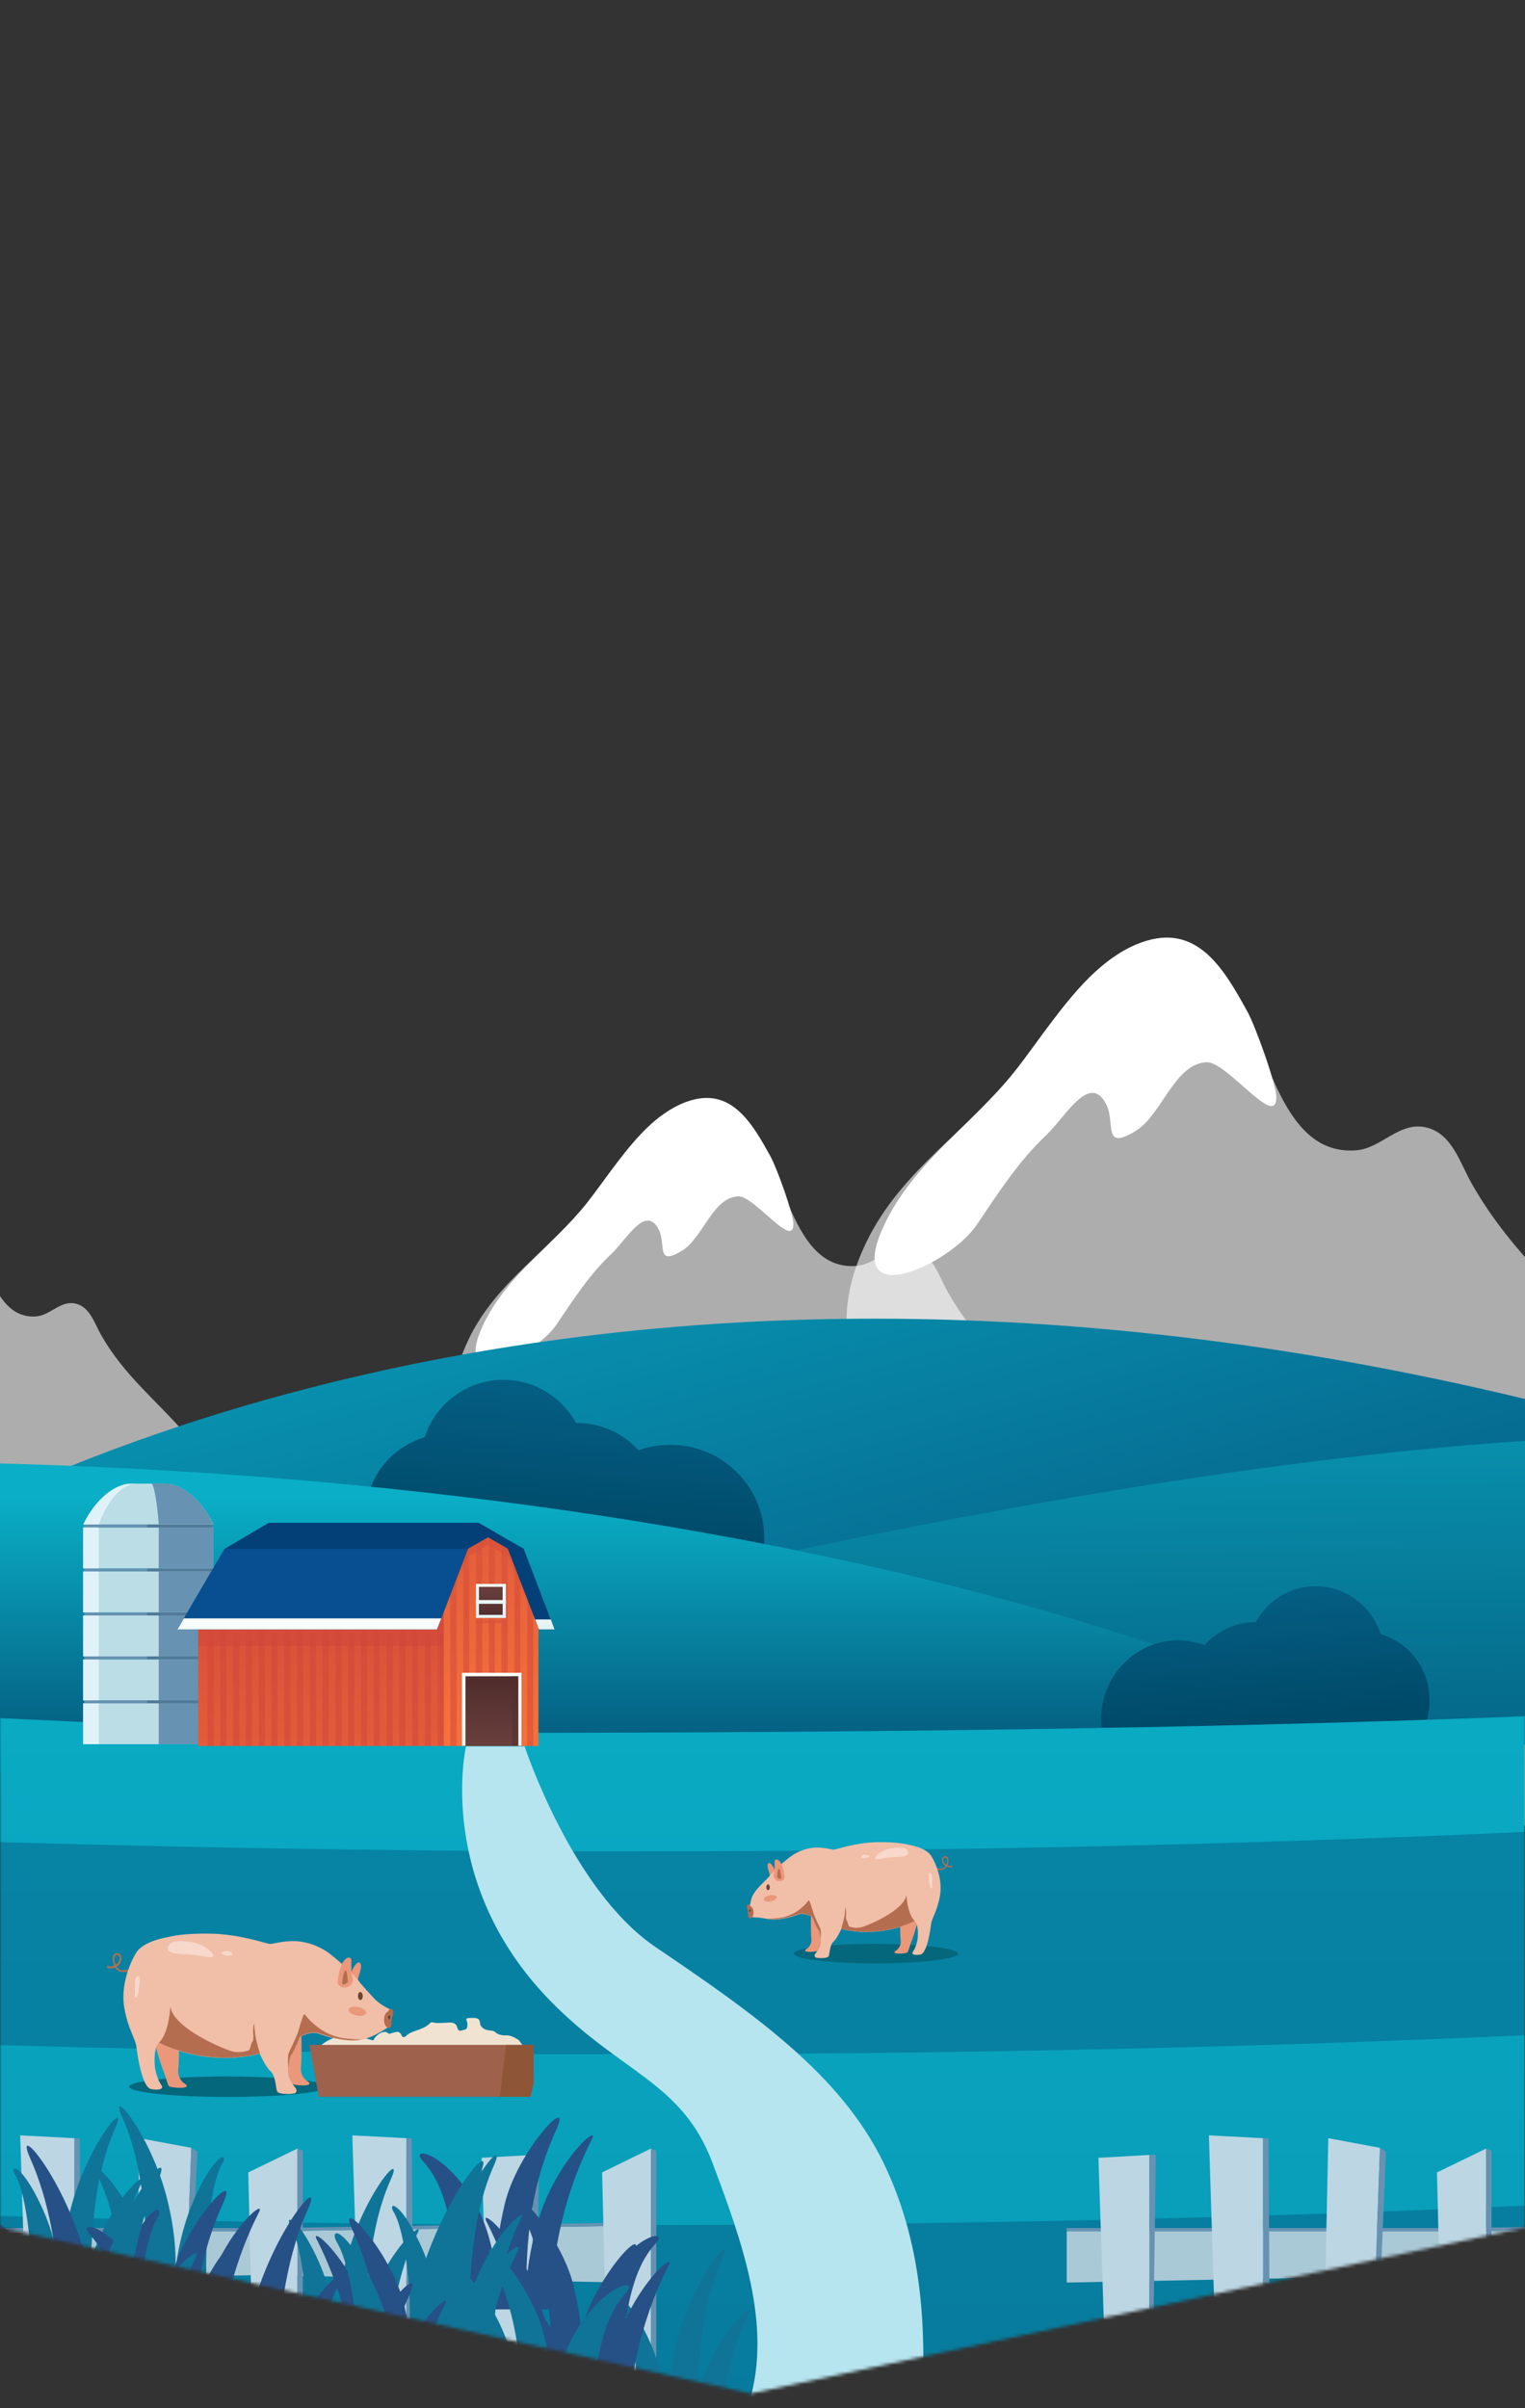 <svg width="475" height="750" viewBox="0 0 475 750" fill="none" xmlns="http://www.w3.org/2000/svg">
<rect x="0" y="0" width="475" height="750" fill="#333333" stroke="none"/>
<g clip-path="url(#clip0_507_187239)">
<g clip-path="url(#clip1_507_187239)">
<g clip-path="url(#clip2_507_187239)">
<g clip-path="url(#clip3_507_187239)">
<path opacity="0.6" d="M278.448 465.441C271.821 435.557 254.522 418.746 269.798 386.954C280.63 364.442 301.815 351.82 316.959 333.259C329.281 318.171 345.01 285.212 371.199 295.262C394.592 304.224 392.277 360.358 422.271 358.263C430.468 357.68 435.951 348.85 444.68 351.237C452.319 353.331 454.74 362.108 458.387 368.578C471.268 391.276 488.727 404.613 505.281 423.811C520.477 441.417 526.519 462.285 526.891 485.858C527.131 502.457 533.731 525.234 530.112 541.037C521.515 578.584 477.043 568.958 448.699 564.849C405.664 558.617 318.05 560.898 290.158 517.571C278.714 499.805 282.653 484.558 278.448 465.441Z" fill="white"/>
<path d="M327.897 317.8C323.719 323.289 319.86 328.857 316.107 333.603C302.986 350.123 284.463 362.028 275.281 381.783C262.586 409.041 295.721 394.006 304.184 381.517C311.024 371.415 317.198 361.71 325.875 353.517C331.916 347.816 339.395 333.789 344.584 343.971C347.512 349.751 343.254 358.74 353.926 352.085C361.857 347.153 365.982 331.031 375.909 330.819C382.243 330.687 397.573 351.793 397.547 341.717C397.547 337.74 391.106 319.656 388.445 314.883C381.498 302.315 373.487 288.208 357.306 292.928C345.409 296.401 336.094 306.981 327.897 317.8Z" fill="white"/>
<path d="M482.721 446.459L482.787 461.674L412.77 462.081L408.282 462.098L406.392 462.105L398.88 462.133L398.172 462.136L398.159 459.121C398.145 456.059 400.119 453.555 402.576 453.546C403.662 453.542 404.657 454.056 405.463 454.854C405.588 450.755 407.747 447.497 410.44 447.486C412.755 447.478 414.702 449.92 415.283 453.168C415.942 452.6 416.791 452.267 417.736 452.264C418.776 452.26 419.675 452.68 420.434 453.337C420.433 453.101 420.385 452.913 420.384 452.678C420.362 447.731 423.416 443.669 427.196 443.654C428.66 443.649 429.986 444.256 431.124 445.241C431.627 441.376 434.213 438.399 437.331 438.387C438.843 438.381 440.216 439.036 441.307 440.162C441.755 434.46 444.713 430.068 448.351 430.054C452.319 430.039 455.507 435.209 455.534 441.616C455.535 441.851 455.536 442.087 455.537 442.275C456.386 441.848 457.377 441.609 458.369 441.605C459.078 441.602 459.74 441.694 460.355 441.927C460.907 438.439 462.975 435.887 465.431 435.878C467.746 435.869 469.74 438.123 470.415 441.276C471.684 439.67 473.569 438.627 475.648 438.619C479.523 438.745 482.703 442.172 482.721 446.459Z" fill="#194270"/>
</g>
<g clip-path="url(#clip4_507_187239)">
<path opacity="0.6" d="M152.895 478.904C147.652 455.305 133.967 442.029 146.052 416.923C154.622 399.145 171.381 389.178 183.361 374.52C193.11 362.606 205.553 336.578 226.271 344.514C244.778 351.591 242.946 395.92 266.675 394.266C273.16 393.806 277.497 386.833 284.403 388.717C290.446 390.371 292.362 397.302 295.246 402.412C305.437 420.336 319.249 430.869 332.345 446.029C344.367 459.933 349.147 476.412 349.441 495.027C349.631 508.136 354.853 526.123 351.989 538.603C345.188 568.253 310.006 560.652 287.583 557.406C253.537 552.486 184.225 554.286 162.159 520.071C153.106 506.042 156.222 494.001 152.895 478.904Z" fill="white"/>
<path d="M192.014 362.312C188.709 366.647 185.656 371.044 182.687 374.792C172.307 387.838 157.653 397.24 150.389 412.84C140.346 434.365 166.559 422.493 173.255 412.63C178.666 404.652 183.55 396.988 190.414 390.518C195.194 386.016 201.11 374.939 205.216 382.98C207.532 387.545 204.163 394.643 212.606 389.387C218.88 385.492 222.144 372.761 229.997 372.594C235.008 372.489 247.136 389.157 247.115 381.2C247.115 378.059 242.019 363.778 239.914 360.009C234.419 350.084 228.081 338.944 215.28 342.671C205.868 345.414 198.499 353.769 192.014 362.312Z" fill="white"/>
</g>
<g clip-path="url(#clip5_507_187239)">
<path opacity="0.6" d="M-69.295 469.769C-73.006 453.096 -82.694 443.716 -74.139 425.978C-68.073 413.418 -56.209 406.375 -47.729 396.019C-40.829 387.602 -32.02 369.212 -17.355 374.819C-4.254 379.82 -5.551 411.139 11.246 409.97C15.836 409.645 18.906 404.718 23.795 406.05C28.072 407.219 29.429 412.116 31.47 415.725C38.684 428.389 48.461 435.831 57.731 446.542C66.241 456.365 69.624 468.008 69.833 481.16C69.967 490.422 73.663 503.13 71.637 511.947C66.823 532.896 41.918 527.526 26.045 525.233C1.946 521.756 -47.118 523.028 -62.737 498.854C-69.146 488.942 -66.94 480.436 -69.295 469.769Z" fill="white"/>
</g>
<path d="M-54.976 496.289C-54.976 496.289 149.246 346.934 502.667 442.773L455.077 496.002H-54.976V496.289Z" fill="url(#paint0_linear_507_187239)"/>
<path d="M132.263 447.591C135.669 437.2 145.379 429.705 156.792 429.705C166.502 429.705 175.019 435.156 179.448 443.162H179.618C187.283 443.162 194.097 446.398 198.867 451.679C201.933 450.486 205.34 449.975 208.917 449.975C224.929 449.975 238.046 462.921 238.046 479.104C238.046 480.126 238.046 481.148 237.875 482.17H202.103H179.959H163.606H157.473H115.739C114.547 479.104 113.866 475.867 113.866 472.461C113.695 460.707 121.531 450.827 132.263 447.591Z" fill="url(#paint1_linear_507_187239)"/>
<path d="M6 543.711C6 543.711 384.524 429.553 572.356 449.294V543.425H61.792L6 543.711Z" fill="url(#paint2_linear_507_187239)"/>
<path d="M-95.402 456.414C-95.402 456.414 204.156 438.818 427.608 538.384L-95.402 554.55V456.414Z" fill="url(#paint3_linear_507_187239)"/>
<path d="M430.038 508.913C427.259 500.263 419.213 494 409.851 494C401.806 494 394.784 498.474 391.127 505.185H390.981C384.691 505.185 379.132 508.018 375.182 512.343C372.549 511.448 369.916 510.852 366.99 510.852C353.825 510.852 343 521.738 343 535.309C343 536.204 343 537.098 343.146 537.993H372.695H390.835H404.293H409.266H443.643C444.667 535.458 445.252 532.774 445.252 529.791C445.398 519.799 438.962 511.597 430.038 508.913Z" fill="url(#paint4_linear_507_187239)"/>
<mask id="mask0_507_187239" style="mask-type:alpha" maskUnits="userSpaceOnUse" x="0" y="515" width="475" height="231">
<path d="M-5.34058e-05 515.5H475L475 693.706L233.837 745.436L4.18424e-05 693.706L-5.34058e-05 515.5Z" fill="#D8EEFF"/>
</mask>
<g mask="url(#mask0_507_187239)">
<path d="M517.492 532.933C627.364 527.633 719.297 519.275 817.549 507.656C816.326 503.172 811.842 492.572 796.146 477.487C796.757 477.895 813.88 488.699 819.587 496.241C819.587 496.241 820.811 484.214 824.887 482.176C824.887 482.176 822.849 496.852 827.13 506.433C831.41 505.821 835.691 505.414 840.176 504.802V861.527H566.822H-179.039V798.54V745.541V682.145V629.146V565.751V522.74C-179.039 522.74 -61.829 533.748 71.892 538.029C70.669 533.34 65.981 522.944 50.489 508.064C51.1 508.471 68.223 519.275 73.93 526.817C73.93 526.817 75.153 514.791 79.23 512.752C79.23 512.752 76.988 528.652 82.084 538.232C111.641 539.048 141.81 539.659 171.571 539.659C306.515 539.456 413.533 537.417 507.3 533.136L517.492 532.933Z" fill="url(#paint5_linear_507_187239)"/>
<path d="M840.177 539.252V603.055C747.225 615.285 645.507 624.662 536.451 630.777C430.657 636.689 317.728 639.746 200.722 639.746C191.753 639.746 182.784 639.746 173.611 639.746C4.421 639.135 -128.892 632.204 -179.037 629.35V565.955C-132.765 568.809 1.771 575.943 174.426 576.555C182.784 576.555 191.141 576.555 199.907 576.555C376.027 576.555 616.154 569.42 840.177 539.252Z" fill="url(#paint6_linear_507_187239)"/>
<path d="M199.907 692.949C191.345 692.949 182.784 692.949 174.426 692.949C1.771 692.338 -132.765 685.203 -179.037 682.349V745.745C-128.688 748.802 4.421 755.529 173.611 756.141C182.58 756.141 191.753 756.141 200.722 756.141C317.728 756.141 430.657 753.083 536.451 747.171C645.303 741.056 747.225 731.679 840.177 719.449V655.646C616.154 685.815 376.027 692.949 199.907 692.949Z" fill="url(#paint7_linear_507_187239)"/>
<path d="M298.397 608.417C298.397 610.088 286.95 611.462 272.82 611.462C258.691 611.462 247.243 610.088 247.243 608.417C247.243 606.745 258.691 605.372 272.82 605.372C286.95 605.432 298.397 606.745 298.397 608.417Z" fill="#05677B"/>
<path d="M145.151 543.893C145.151 543.893 135.384 586.212 171.337 623.06C193.4 645.673 212.395 648.341 221.882 673.49C231.368 698.64 240.408 724.15 233.483 747.757C219.865 794.182 245.023 865.432 245.023 865.432L387.263 900.256C387.263 900.256 286.346 829.48 287.508 745.306C287.724 729.661 288.749 701.422 275.148 673.49C261.752 645.98 234.9 627.182 204.205 606.391C178.059 588.682 163.42 543.893 163.42 543.893L145.151 543.893Z" fill="#B6E5EF"/>
<path d="M193.652 693.212V710.861L80.99 708.53L-38 710.861V694.877H84.985L193.652 693.212Z" fill="#AAC9D6"/>
<path d="M193.652 692.213V693.212L84.985 694.877H-38V693.878H84.985L193.652 692.213Z" fill="#6792B2"/>
<path d="M152.363 745.936L150.032 672.012L165.905 671.124V745.936H152.363Z" fill="#BCD6E3"/>
<path d="M165.901 671.124H167.899L166.9 745.936H165.901V671.124Z" fill="#6792B2"/>
<path d="M41.809 745.936L43.474 665.907L59.569 668.904L56.794 745.936H41.809Z" fill="#BCD6E3"/>
<path d="M59.57 668.904L61.457 670.125L58.238 745.936H56.795L59.57 668.904Z" fill="#6792B2"/>
<path d="M112.291 745.936L109.738 665.019L126.609 665.907V745.936H112.291Z" fill="#BCD6E3"/>
<path d="M128.827 745.937H126.607V665.908H128.272L128.827 745.937Z" fill="#6792B2"/>
<path d="M8.842 745.936L6.289 665.019L23.161 665.907V745.936H8.842Z" fill="#BCD6E3"/>
<path d="M25.379 745.936H23.159V665.907H24.824L25.379 745.936Z" fill="#6792B2"/>
<path d="M189.209 745.936L187.544 676.562L202.75 669.125V745.936H189.209Z" fill="#BCD6E3"/>
<path d="M204.416 745.936H202.751V669.125L204.416 669.791V745.936Z" fill="#6792B2"/>
<path d="M78.995 745.936L77.33 676.562L92.648 669.125V745.936H78.995Z" fill="#BCD6E3"/>
<path d="M94.314 745.936H92.65V669.125L94.314 669.791V745.936Z" fill="#6792B2"/>
<path d="M563.909 693.212V710.861L451.246 708.53L332.256 710.861V694.877H455.242L563.909 693.212Z" fill="#AAC9D6"/>
<path d="M563.909 692.213V693.212L455.242 694.877H332.256V693.878H455.242L563.909 692.213Z" fill="#6792B2"/>
<path d="M344.578 745.936L342.136 672.012L358.008 671.124V745.936H344.578Z" fill="#BCD6E3"/>
<path d="M358.007 671.124H360.005L359.006 745.936H358.007V671.124Z" fill="#6792B2"/>
<path d="M412.066 745.936L413.731 665.907L429.825 668.904L427.05 745.936H412.066Z" fill="#BCD6E3"/>
<path d="M429.827 668.904L431.714 670.125L428.495 745.936H427.052L429.827 668.904Z" fill="#6792B2"/>
<path d="M379.098 745.936L376.545 665.019L393.417 665.907V745.936H379.098Z" fill="#BCD6E3"/>
<path d="M395.636 745.936H393.416V665.907H395.081L395.636 745.936Z" fill="#6792B2"/>
<path d="M449.251 745.936L447.586 676.562L462.904 669.125V745.936H449.251Z" fill="#BCD6E3"/>
<path d="M464.571 745.936H462.906V669.125L464.571 669.791V745.936Z" fill="#6792B2"/>
<path d="M241.405 582.592C241.405 582.592 240.23 579.786 239.417 580.239C238.423 580.827 240.004 583.814 239.823 584.448L240.953 584.041L241.405 582.592Z" fill="#EA977A"/>
<path d="M285.863 598.343C285.863 598.343 284.869 602.1 284.146 604.001C283.377 605.902 282.971 607.486 282.745 607.938C282.519 608.391 279.266 608.617 278.769 608.21C278.226 607.803 279.13 607.576 279.627 607.033C280.169 606.49 280.712 605.449 280.531 604.182C280.35 602.914 280.35 599.882 280.395 599.067C280.441 598.253 284.507 595.401 284.507 595.401L285.863 598.343Z" fill="#EA977A"/>
<path d="M258.031 597.8C258.031 597.8 257.037 601.557 256.314 603.458C255.546 605.359 255.139 606.943 254.913 607.396C254.687 607.848 251.434 608.075 250.937 607.667C250.395 607.26 251.299 607.034 251.796 606.49C252.338 605.947 252.88 604.906 252.699 603.639C252.519 602.372 252.564 596.85 252.654 596.035C252.699 595.22 256.721 594.858 256.721 594.858L258.031 597.8Z" fill="#EA977A"/>
<path d="M292.913 582.366C293.184 582.366 293.501 582.321 293.772 582.23C294.223 582.049 294.63 581.777 294.901 581.325C295.579 581.596 296.257 581.642 296.618 581.37C296.709 581.325 296.754 581.189 296.663 581.053C296.618 580.963 296.483 580.918 296.347 581.008C296.121 581.144 295.624 581.144 295.082 580.918C295.127 580.827 295.172 580.736 295.172 580.691C295.715 579.198 295.263 578.519 295.037 578.338C294.766 578.066 294.314 578.021 293.998 578.202C293.591 578.383 293.365 578.836 293.41 579.379C293.455 580.103 293.862 580.736 294.54 581.144C294.314 581.506 293.998 581.732 293.636 581.868C292.461 582.275 290.97 581.415 290.97 581.415C290.88 581.37 290.744 581.37 290.699 581.506C290.654 581.596 290.654 581.732 290.789 581.777C290.789 581.777 291.784 582.366 292.913 582.366ZM294.404 578.519C294.54 578.519 294.675 578.564 294.766 578.654C295.127 578.971 295.127 579.695 294.811 580.555C294.766 580.601 294.766 580.691 294.72 580.736C294.359 580.51 293.862 580.058 293.817 579.333C293.772 578.971 293.907 578.7 294.178 578.564C294.223 578.519 294.314 578.519 294.404 578.519Z" fill="#B46D4F"/>
<path d="M283.289 574.581C283.289 574.581 288.485 575.396 290.112 578.066C291.738 580.737 293.591 585.625 292.778 590.377C291.964 595.13 290.247 597.347 290.021 599.203C289.795 601.059 288.756 608.346 286.678 608.708C284.599 609.07 283.786 608.572 284.373 607.803C284.961 606.988 285.774 605.042 285.864 603.277C286 601.557 285.864 599.203 284.961 598.298C284.961 598.298 282.159 599.837 277.641 600.833C273.529 601.738 268.062 602.236 262.052 600.742C262.052 600.742 260.787 603.639 259.612 604.68C258.437 605.721 258.437 608.391 258.121 609.206C257.76 610.021 254.326 609.885 253.964 609.568C253.603 609.206 253.603 608.798 254.19 608.12C254.777 607.441 255.817 605.811 255.636 604.137C255.455 602.462 255.365 601.511 254.868 601.014C254.416 600.47 253.015 597.076 253.015 597.076C253.015 597.076 250.756 595.446 248.452 596.306C246.147 597.166 241.99 598.298 238.963 597.619C235.936 596.985 233.474 597.076 233.474 597.076L233.248 594.405C233.248 594.405 232.796 593.5 233.384 593.319C233.971 593.138 233.474 591.906 234.744 589.789C236.041 587.627 239.189 585.036 239.641 584.312C240.093 583.543 243.707 580.103 246.057 578.338C248.361 576.527 251.795 575.26 254.958 575.396C258.121 575.577 258.934 576.075 259.748 576.03C260.561 575.984 266.525 573.857 272.987 573.721C279.448 573.585 282.34 574.355 283.289 574.581Z" fill="#F1BEA8"/>
<path d="M238.919 597.528C241.946 598.162 246.103 597.076 248.407 596.216C250.712 595.356 252.971 596.985 252.971 596.985C252.971 596.985 254.372 600.425 254.824 600.923C255.275 601.466 255.411 602.371 255.592 604.046C255.592 604.046 255.773 601.421 255.547 600.742C255.321 600.063 253.649 596.985 253.242 595.446C252.836 593.953 252.564 593.319 252.384 592.731C252.203 592.142 251.932 591.69 251.796 591.916C251.661 592.142 248.453 596.487 243.076 597.257C240.997 597.573 238.919 597.528 238.919 597.528Z" fill="#B46D4F"/>
<path d="M284.915 598.253C284.915 598.253 282.113 599.792 277.595 600.787C273.483 601.693 268.016 602.191 262.006 600.697C262.006 600.697 262.91 597.845 263.091 596.352C263.271 594.858 263.317 593.998 263.317 593.998C263.317 593.998 263.543 594.134 263.543 595.582C263.543 597.031 263.362 597.619 263.723 598.072C264.085 598.524 264.265 599.927 264.491 599.973C264.717 600.018 266.299 600.652 268.151 600.244C270.004 599.837 281.571 595.085 282.339 590.151C282.339 590.151 282.565 596.035 284.915 598.253Z" fill="#B46D4F"/>
<path d="M289.434 585.534C289.434 585.534 288.891 583.181 289.705 583.271C290.518 583.407 290.382 585.308 290.337 586.213C290.292 587.119 290.608 588.25 290.111 588.114C289.614 588.069 289.388 585.896 289.434 585.534Z" fill="#F7D8CB"/>
<path d="M279.042 575.487C279.042 575.487 282.476 574.944 282.838 576.754C283.244 578.565 279.539 578.248 277.235 578.474C274.93 578.7 273.123 579.334 272.626 578.836C272.084 578.293 275.247 575.396 279.042 575.487Z" fill="#F7D8CB"/>
<path d="M269.464 577.614C269.464 577.614 271.181 577.75 270.684 578.248C270.142 578.791 268.876 578.791 268.425 578.519C267.973 578.293 268.741 577.478 269.464 577.614Z" fill="#F7D8CB"/>
<path d="M238.692 587.752C238.692 588.25 238.918 588.657 239.234 588.657C239.55 588.657 239.776 588.25 239.776 587.752C239.776 587.254 239.55 586.847 239.234 586.847C238.963 586.847 238.692 587.254 238.692 587.752Z" fill="#6D4332"/>
<path d="M237.923 591.599C238.014 592.097 239.008 592.369 240.092 592.142C241.176 591.916 241.99 591.328 241.899 590.784C241.809 590.287 240.815 590.015 239.731 590.241C238.646 590.468 237.833 591.101 237.923 591.599Z" fill="#EA977A"/>
<path d="M233.845 593.696C234.206 594.058 234.613 594.104 234.703 595.416C234.794 596.684 234.116 597.498 233.483 597.408C232.851 597.317 233.077 595.552 232.896 595.054C232.715 594.556 232.354 593.334 232.986 593.199C233.664 593.063 233.664 593.561 233.845 593.696Z" fill="#B46D4F"/>
<path d="M233.258 595.009C233.258 595.236 233.394 595.462 233.529 595.462C233.71 595.462 233.801 595.281 233.801 595.009C233.801 594.783 233.665 594.557 233.529 594.557C233.394 594.557 233.258 594.783 233.258 595.009Z" fill="#6D4332"/>
<path d="M240.907 584.086C241.359 583 241.313 580.646 241.268 579.832C241.223 579.017 241.901 579.107 241.901 579.107C243.844 579.334 244.386 584.358 244.386 584.358C244.386 584.358 244.612 585.806 242.85 585.851C241.088 585.851 240.907 584.086 240.907 584.086Z" fill="#EA977A"/>
<path d="M243.392 584.901C243.392 584.901 243.03 581.868 242.578 582.004C242.126 582.14 242.172 584.312 242.036 584.539C242.036 584.539 242.94 585.58 243.392 584.901Z" fill="#B46D4F"/>
<path d="M62.581 713.391C57.133 724.818 54.954 737.177 54.106 743.707C54.348 738.926 54.227 730.415 51.685 718.638C45.752 690.888 27.35 670.017 33.282 683.076C38.73 695.318 42.362 711.875 42.968 736.011C42.362 732.98 40.789 728.432 37.399 721.786C29.529 706.395 20.812 700.099 22.507 703.947C24.202 707.678 33.767 724.351 33.525 757.815H67.182C64.518 734.845 68.392 709.077 72.63 701.848C75.414 697.067 70.451 696.718 62.581 713.391Z" fill="#265187"/>
<path d="M201.687 727.72C206.045 736.815 207.74 746.609 208.345 751.739C208.103 747.892 208.224 741.129 210.283 731.918C215.004 709.881 229.533 693.324 224.932 703.701C220.573 713.378 217.789 726.554 217.305 745.676C217.789 743.228 219 739.613 221.663 734.366C227.959 722.123 234.86 717.226 233.407 720.141C232.075 723.173 224.448 736.348 224.69 762.816H198.055C200.113 744.627 197.086 724.105 193.817 718.509C191.517 714.894 195.512 714.544 201.687 727.72Z" fill="#107498"/>
<path d="M98.515 702.675C102.874 711.77 104.569 721.564 105.174 726.694C104.932 722.846 105.053 716.084 107.111 706.872C111.833 684.835 126.361 668.278 121.761 678.656C117.402 688.333 114.618 701.509 114.133 720.631C114.618 718.182 115.828 714.568 118.492 709.321C124.787 697.078 131.688 692.181 130.236 695.096C128.783 698.011 121.276 711.303 121.519 737.771H94.883C96.942 719.582 93.915 699.06 90.646 693.464C88.346 689.849 92.22 689.499 98.515 702.675Z" fill="#107498"/>
<path d="M61.251 683.192C56.892 692.287 55.197 702.081 54.592 707.211C54.834 703.364 54.713 696.601 52.655 687.39C47.933 665.353 33.405 648.796 38.006 659.173C42.364 668.851 45.149 682.026 45.633 701.148C45.149 698.7 43.938 695.085 41.275 689.838C34.979 677.595 28.078 672.698 29.531 675.613C30.863 678.645 38.369 691.82 38.248 718.288H64.883C62.825 700.099 65.852 679.578 69.121 673.981C71.421 670.366 67.425 670.017 61.251 683.192Z" fill="#107498"/>
<path d="M12.702 686.691C17.061 695.785 18.756 705.58 19.361 710.71C19.119 706.862 19.24 700.1 21.298 690.888C26.02 668.851 40.548 652.294 35.948 662.671C31.589 672.349 28.805 685.525 28.32 704.647C28.805 702.198 30.015 698.584 32.679 693.337C38.974 681.094 45.875 676.197 44.422 679.112C43.091 682.143 35.463 695.319 35.705 721.787H9.07C11.128 703.597 8.102 683.076 4.833 677.479C2.532 673.865 6.528 673.515 12.702 686.691Z" fill="#107498"/>
<path d="M66.477 718.674C71.925 730.101 74.105 742.46 74.952 748.989C74.71 744.209 74.831 735.697 77.374 723.921C83.306 696.17 101.708 675.299 95.776 688.358C90.328 700.601 86.696 717.158 86.091 741.294C86.696 738.262 88.27 733.715 91.66 727.069C99.529 711.678 108.246 705.382 106.551 709.229C104.856 713.077 95.292 729.634 95.534 763.098H61.756C64.419 740.128 60.545 714.36 56.307 707.131C53.644 702.467 58.608 702.117 66.477 718.674Z" fill="#265187"/>
<path d="M166.583 758.641C165.857 722.846 158.229 715.616 155.203 712.002C152.176 708.387 160.53 709.087 169.368 721.68C178.569 734.739 178.327 750.479 178.327 750.479C178.327 750.479 177.237 742.084 181.112 725.644C185.107 709.204 202.299 691.131 197.214 702.441C192.129 713.751 187.891 727.393 187.77 750.946C187.77 750.946 188.739 734.156 195.519 720.863C202.299 707.571 209.926 702.091 208.352 705.356C206.778 708.621 195.519 729.608 195.64 758.641H166.583Z" fill="#265187"/>
<path d="M142.727 719.221C142.001 683.426 134.373 676.196 131.347 672.582C128.32 668.967 136.674 669.667 145.512 682.26C154.713 695.319 154.471 711.059 154.471 711.059C154.471 711.059 153.381 702.664 157.255 686.224C161.251 669.784 178.442 651.711 173.358 663.021C168.273 674.331 164.035 687.973 163.914 711.526C163.914 711.526 164.883 694.736 171.663 681.443C178.442 668.151 186.07 662.671 184.496 665.936C182.922 669.201 171.663 690.188 171.784 719.221H142.727Z" fill="#265187"/>
<path d="M193.192 744.907C193.919 709.111 201.546 701.882 204.573 698.267C207.6 694.653 199.246 695.353 190.408 707.945C181.207 721.004 181.449 736.745 181.449 736.745C181.449 736.745 182.538 728.35 178.664 711.909C174.669 695.469 157.477 677.396 162.562 688.706C167.647 700.016 171.884 713.658 172.005 737.211C172.005 737.211 171.037 720.421 164.257 707.129C157.477 693.837 149.85 688.357 151.424 691.621C152.998 694.886 164.257 715.874 164.136 744.907H193.192Z" fill="#265187"/>
<path d="M140.343 750.562C141.069 714.766 148.697 707.537 151.723 703.923C154.75 700.308 146.396 701.008 137.558 713.6C128.357 726.659 128.599 742.4 128.599 742.4C128.599 742.4 129.689 734.005 125.815 717.565C121.819 701.124 104.628 683.052 109.712 694.362C114.797 705.672 119.035 719.314 119.156 742.867C119.156 742.867 118.187 726.076 111.407 712.784C104.628 699.492 97 694.012 98.574 697.277C100.148 700.541 111.407 721.529 111.286 750.562H140.343Z" fill="#265187"/>
<path d="M183.965 760.257C184.691 724.461 192.319 717.232 195.345 713.618C198.372 710.003 190.018 710.703 181.18 723.295C171.979 736.354 172.221 752.095 172.221 752.095C172.221 752.095 173.311 743.7 169.437 727.26C165.441 710.819 148.25 692.747 153.334 704.057C158.419 715.367 162.657 729.009 162.778 752.562C162.778 752.562 161.809 735.771 155.029 722.479C148.25 709.187 140.622 703.707 142.196 706.972C143.77 710.236 155.029 731.224 154.908 760.257H183.965Z" fill="#107498"/>
<path d="M130.623 698.35C134.982 707.445 136.676 717.239 137.282 722.369C137.04 718.521 137.161 711.759 139.219 702.547C143.941 680.51 158.469 663.953 153.868 674.331C149.51 684.008 146.725 697.184 146.241 716.306C146.725 713.857 147.936 710.243 150.599 704.996C156.895 692.753 163.796 687.856 162.343 690.771C161.011 693.803 153.505 706.978 153.626 733.446H126.991C129.049 715.257 126.022 694.735 122.754 689.139C120.453 685.524 124.448 685.174 130.623 698.35Z" fill="#107498"/>
<path d="M38.731 702.547C33.283 713.974 31.104 726.333 30.256 732.863C30.499 728.082 30.378 719.571 27.835 707.794C21.903 680.044 3.621 659.173 9.433 672.232C14.881 684.475 18.513 701.032 19.118 725.167C18.513 722.136 16.939 717.589 13.549 710.943C5.801 695.668 -3.038 689.372 -1.221 693.103C0.473 696.834 10.038 713.508 9.796 746.971H43.453C40.789 724.001 44.664 698.233 48.901 691.004C51.565 686.34 46.601 685.99 38.731 702.547Z" fill="#265187"/>
<path d="M116.385 711.598C122.438 724.423 124.86 738.299 125.828 745.644C125.586 740.281 125.707 730.72 128.613 717.544C135.272 686.296 155.853 662.859 149.316 677.551C143.141 691.309 139.146 709.849 138.419 737.016C139.146 733.635 140.841 728.504 144.594 721.042C153.432 703.786 163.238 696.673 161.301 700.987C159.364 705.185 148.71 723.84 148.952 761.502H111.179C114.084 735.733 109.847 706.7 105.125 698.655C101.977 693.408 107.547 692.942 116.385 711.598Z" fill="#107498"/>
<path d="M96.956 770.76C96.229 734.964 88.602 727.735 85.575 724.121C82.549 720.506 90.902 721.206 99.74 733.798C108.942 746.857 108.7 762.598 108.7 762.598C108.7 762.598 107.61 754.203 111.484 737.763C115.479 721.322 132.671 703.249 127.586 714.559C122.501 725.869 118.264 739.511 118.143 763.064C118.143 763.064 119.112 746.274 125.891 732.982C132.671 719.69 140.299 714.21 138.725 717.474C137.151 720.739 125.891 741.727 126.012 770.76H96.956Z" fill="#265187"/>
<path d="M38.975 742.074C38.248 706.278 30.621 699.049 27.594 695.434C24.567 691.82 32.921 692.519 41.759 705.112C50.961 718.171 50.718 733.912 50.718 733.912C50.718 733.912 49.629 725.517 53.503 709.076C57.498 692.636 74.69 674.563 69.605 685.873C64.52 697.183 60.283 710.825 60.162 734.378C60.162 734.378 61.13 717.588 67.91 704.296C74.69 691.003 82.317 685.523 80.744 688.788C79.17 692.053 67.91 713.041 68.031 742.074H38.975Z" fill="#265187"/>
<path d="M101.875 770.76C102.602 734.964 110.229 727.735 113.256 724.121C116.283 720.506 107.929 721.206 99.091 733.798C89.89 746.857 90.132 762.598 90.132 762.598C90.132 762.598 91.221 754.203 87.347 737.763C83.352 721.322 66.039 703.249 71.124 714.559C76.209 725.869 80.446 739.511 80.567 763.064C80.567 763.064 79.599 746.274 72.819 732.982C66.039 719.69 58.412 714.21 59.986 717.474C61.559 720.739 72.819 741.727 72.698 770.76H101.875Z" fill="#107498"/>
<path d="M16.093 713.625C22.146 726.451 24.568 740.326 25.536 747.672C25.294 742.308 25.415 732.747 28.321 719.571C34.98 688.323 55.561 664.887 49.024 679.578C42.849 693.337 38.854 711.876 38.127 739.043C38.854 735.662 40.549 730.532 44.302 723.069C53.14 705.813 62.947 698.7 61.01 703.014C59.072 707.212 48.418 725.868 48.66 763.529H10.887C13.793 737.761 9.555 708.728 4.833 700.683C1.807 695.319 7.255 694.853 16.093 713.625Z" fill="#107498"/>
</g>
<path d="M25.877 475.707H66.48V488.438H25.877V475.707Z" fill="#BBDDE6"/>
<path d="M25.933 474.789H66.537C62.58 466.645 56.386 462.057 51.511 462.057H41.016C36.027 462.057 29.833 466.645 25.933 474.789Z" fill="#BBDDE6"/>
<path d="M25.933 474.789H30.75C33.732 466.646 38.492 462.058 42.22 462.058H40.959C36.026 462 29.833 466.646 25.933 474.789Z" fill="#DFF2F7"/>
<path d="M47.039 462C47.842 462 48.817 466.588 49.448 474.732H66.481C62.523 466.588 56.33 462 51.455 462H47.039Z" fill="#6792B2"/>
<path d="M49.447 475.707H66.48V488.438H49.447V475.707Z" fill="#6792B2"/>
<path d="M26.22 488.495H66.136V489.413H26.22V488.495Z" fill="#6792B2"/>
<path d="M45.834 488.495H66.136V489.413H45.834V488.495Z" fill="#517A98"/>
<path d="M26.22 474.79H66.136V475.707H26.22V474.79Z" fill="#6792B2"/>
<path d="M45.834 474.79H66.136V475.707H45.834V474.79Z" fill="#517A98"/>
<path d="M25.877 489.414H66.48V502.145H25.877V489.414Z" fill="#BBDDE6"/>
<path d="M49.447 489.414H66.48V502.145H49.447V489.414Z" fill="#6792B2"/>
<path d="M26.22 502.201H66.136V503.119H26.22V502.201Z" fill="#6792B2"/>
<path d="M45.834 502.201H66.136V503.119H45.834V502.201Z" fill="#517A98"/>
<path d="M25.877 503.12H66.48V515.852H25.877V503.12Z" fill="#BBDDE6"/>
<path d="M49.447 503.12H66.48V515.852H49.447V503.12Z" fill="#6792B2"/>
<path d="M26.22 515.852H66.136V516.769H26.22V515.852Z" fill="#6792B2"/>
<path d="M45.834 515.852H66.136V516.769H45.834V515.852Z" fill="#517A98"/>
<path d="M25.877 516.827H66.48V529.558H25.877V516.827Z" fill="#BBDDE6"/>
<path d="M49.447 516.827H66.48V529.558H49.447V516.827Z" fill="#6792B2"/>
<path d="M26.22 529.558H66.136V530.476H26.22V529.558Z" fill="#6792B2"/>
<path d="M45.834 529.558H66.136V530.476H45.834V529.558Z" fill="#517A98"/>
<path d="M25.877 530.476H66.48V543.207H25.877V530.476Z" fill="#BBDDE6"/>
<path d="M49.447 530.476H66.48V543.207H49.447V530.476Z" fill="#6792B2"/>
<path d="M25.933 475.707H30.75V488.438H25.933V475.707Z" fill="#DFF2F7"/>
<path d="M25.933 489.414H30.75V502.145H25.933V489.414Z" fill="#DFF2F7"/>
<path d="M25.933 503.12H30.75V515.852H25.933V503.12Z" fill="#DFF2F7"/>
<path d="M25.933 516.827H30.75V529.558H25.933V516.827Z" fill="#DFF2F7"/>
<path d="M25.933 530.476H30.75V543.207H25.933V530.476Z" fill="#DFF2F7"/>
<path d="M138.278 498.228H61.723V543.759H138.278V498.228Z" fill="url(#paint8_linear_507_187239)"/>
<path opacity="0.5" d="M138.278 500.744H61.723V512.65H138.278V500.744Z" fill="url(#paint9_linear_507_187239)"/>
<path d="M167.71 498.228V543.759H138.195V500.911L140.291 493.868L142.22 487.327L143.897 481.542L144.316 481.29L146.161 480.2L148.257 478.942L150.185 477.852L151.443 477.098L152.282 477.433L154.126 478.355L156.223 479.362L158.151 480.2L160.247 481.206L160.667 481.458L162.092 484.98L164.188 489.843L166.117 494.371L167.71 498.228Z" fill="url(#paint10_linear_507_187239)"/>
<path opacity="0.5" d="M167.71 498.227V509.547L158.151 484.728L152.03 481.206L145.825 484.728L145.741 484.811L138.195 504.432V500.911L143.897 481.541L148.173 479.026L150.605 477.6L154.462 479.78L156.893 481.206L161.673 483.973L167.71 498.227Z" fill="url(#paint11_linear_507_187239)"/>
<path opacity="0.5" d="M66.585 498.228H64.657V543.759H66.585V498.228Z" fill="url(#paint12_linear_507_187239)"/>
<path opacity="0.5" d="M70.527 498.228H68.598V543.759H70.527V498.228Z" fill="url(#paint13_linear_507_187239)"/>
<path opacity="0.5" d="M74.552 498.228H72.623V543.759H74.552V498.228Z" fill="url(#paint14_linear_507_187239)"/>
<path opacity="0.5" d="M78.493 498.228H76.565V543.759H78.493V498.228Z" fill="url(#paint15_linear_507_187239)"/>
<path opacity="0.5" d="M82.518 498.228H80.589V543.759H82.518V498.228Z" fill="url(#paint16_linear_507_187239)"/>
<path opacity="0.5" d="M86.458 498.228H84.53V543.759H86.458V498.228Z" fill="url(#paint17_linear_507_187239)"/>
<path opacity="0.5" d="M90.483 498.228H88.555V543.759H90.483V498.228Z" fill="url(#paint18_linear_507_187239)"/>
<path opacity="0.5" d="M94.423 498.228H92.495V543.759H94.423V498.228Z" fill="url(#paint19_linear_507_187239)"/>
<path opacity="0.5" d="M98.448 498.228H96.519V543.759H98.448V498.228Z" fill="url(#paint20_linear_507_187239)"/>
<path opacity="0.5" d="M102.388 498.228H100.46V543.759H102.388V498.228Z" fill="url(#paint21_linear_507_187239)"/>
<path opacity="0.5" d="M106.414 498.228H104.485V543.759H106.414V498.228Z" fill="url(#paint22_linear_507_187239)"/>
<path opacity="0.5" d="M110.355 498.228H108.426V543.759H110.355V498.228Z" fill="url(#paint23_linear_507_187239)"/>
<path opacity="0.5" d="M114.379 498.228H112.451V543.759H114.379V498.228Z" fill="url(#paint24_linear_507_187239)"/>
<path opacity="0.5" d="M118.321 498.228H116.392V543.759H118.321V498.228Z" fill="url(#paint25_linear_507_187239)"/>
<path opacity="0.5" d="M122.346 498.228H120.417V543.759H122.346V498.228Z" fill="url(#paint26_linear_507_187239)"/>
<path opacity="0.5" d="M126.287 498.228H124.359V543.759H126.287V498.228Z" fill="url(#paint27_linear_507_187239)"/>
<path opacity="0.5" d="M130.312 498.228H128.383V543.759H130.312V498.228Z" fill="url(#paint28_linear_507_187239)"/>
<path opacity="0.5" d="M134.253 498.228H132.325V543.759H134.253V498.228Z" fill="url(#paint29_linear_507_187239)"/>
<path opacity="0.5" d="M138.278 498.228H136.35V543.759H138.278V498.228Z" fill="url(#paint30_linear_507_187239)"/>
<path opacity="0.5" d="M142.218 487.328V543.759H140.29V493.868L142.218 487.328Z" fill="url(#paint31_linear_507_187239)"/>
<path opacity="0.5" d="M146.158 480.201V543.759H144.314V481.291L146.158 480.201Z" fill="url(#paint32_linear_507_187239)"/>
<path opacity="0.5" d="M150.185 477.852V543.759H148.256V478.942L150.185 477.852Z" fill="url(#paint33_linear_507_187239)"/>
<path opacity="0.5" d="M154.125 478.356V543.759H152.28V477.434L154.125 478.356Z" fill="url(#paint34_linear_507_187239)"/>
<path opacity="0.5" d="M158.15 480.201V543.759H156.221V479.362L158.15 480.201Z" fill="url(#paint35_linear_507_187239)"/>
<path opacity="0.5" d="M162.091 484.98V543.759H160.246V481.207L160.665 481.458L162.091 484.98Z" fill="url(#paint36_linear_507_187239)"/>
<path opacity="0.5" d="M166.115 494.371V543.759H164.186V489.843L166.115 494.371Z" fill="url(#paint37_linear_507_187239)"/>
<path d="M172.742 507.451H167.879V507.368L166.537 504.014L158.152 482.296L152.031 478.775L144.065 474.247H149.012L154.463 477.349L156.894 478.775L163.099 482.296L171.4 504.014L172.742 507.368V507.451Z" fill="#034077"/>
<path d="M171.567 504.35H166.704L167.878 507.452H172.741L171.567 504.35Z" fill="url(#paint38_linear_507_187239)"/>
<path d="M154.463 477.349L152.031 478.774L145.826 482.296L145.742 482.38L136.1 507.451H55.268L69.942 482.38L83.693 474.247H149.013L154.463 477.349Z" fill="#034077"/>
<path d="M145.742 482.38L137.441 504.013L136.183 507.367L136.099 507.451H55.268V507.367L57.28 504.013L69.942 482.38H145.742Z" fill="#074F91"/>
<path d="M137.441 504.014L136.099 507.452H55.268L57.28 504.014H137.441Z" fill="url(#paint39_linear_507_187239)"/>
<path d="M157.565 493.28H148.258V503.929H157.565V493.28Z" fill="url(#paint40_linear_507_187239)"/>
<path d="M149.18 502.922V494.202H156.559V502.922H149.18Z" fill="url(#paint41_linear_507_187239)"/>
<path opacity="0.5" d="M156.559 494.202H155.385V502.922H156.559V494.202Z" fill="url(#paint42_linear_507_187239)"/>
<path d="M157.565 498.31H148.258V499.484H157.565V498.31Z" fill="url(#paint43_linear_507_187239)"/>
<path opacity="0.5" d="M157.565 503.845H148.258V505.438H157.565V503.845Z" fill="url(#paint44_linear_507_187239)"/>
<path d="M162.426 520.951H143.896V543.675H162.426V520.951Z" fill="url(#paint45_linear_507_187239)"/>
<path d="M144.986 543.758V522.041H161.42V543.758H144.986Z" fill="url(#paint46_linear_507_187239)"/>
<path opacity="0.5" d="M161.42 522.041H159.492V543.674H161.42V522.041Z" fill="url(#paint47_linear_507_187239)"/>
<g clip-path="url(#clip6_507_187239)">
<path d="M164.23 638.913L154.992 643.241C154.992 643.241 148.513 642.56 143.61 642.076C138.718 641.684 125.666 641.163 119.778 640.879C115.82 640.662 105.413 639.207 98.714 638.18C98.714 638.18 100.832 635.734 103.839 634.76C106.847 633.787 107.729 634.338 109.539 634.141C111.348 633.945 113.818 634.785 114.48 634.99C115.143 635.195 116.267 635.442 116.267 635.442C116.267 635.442 117.158 633.498 119.109 632.917C121.07 632.427 120.473 633.692 121.801 633.271C123.129 632.85 123.742 632.598 124.424 632.986C125.107 633.373 125.062 634.671 125.948 634.39C126.833 634.109 126.483 633.409 129.491 632.435C132.498 631.462 133.244 630.735 133.909 630.108C134.655 629.381 134.743 630.202 137.195 630.028C139.658 629.946 140.905 629.625 141.807 630.359C142.709 631.092 142.252 632.804 143.76 632.363C145.269 631.922 145.479 632.176 145.584 630.595C145.69 629.013 144.264 628.522 146.636 628.449C149.008 628.376 149.147 628.822 149.396 629.442C149.646 630.061 149.262 630.749 150.555 631.717C151.939 632.675 153.428 632.051 154.25 632.886C155.162 633.71 156.377 633.948 157.924 633.872C159.482 633.887 161.558 635.324 161.558 635.324L164.23 638.913Z" fill="#F1E3D1"/>
<path d="M101.757 649.864C101.757 651.618 87.98 653.058 70.976 653.058C53.972 653.058 40.196 651.618 40.196 649.864C40.196 648.111 53.972 646.671 70.976 646.671C87.98 646.733 101.757 648.111 101.757 649.864Z" fill="#05677B"/>
<path d="M109.266 614.483C109.266 614.483 110.88 610.601 111.997 611.227C113.362 612.041 111.19 616.174 111.438 617.051L109.887 616.487L109.266 614.483Z" fill="#EA977A"/>
<path d="M48.202 636.275C48.202 636.275 49.568 641.473 50.56 644.103C51.615 646.733 52.174 648.925 52.484 649.551C52.795 650.177 57.263 650.49 57.945 649.927C58.69 649.363 57.449 649.05 56.766 648.299C56.022 647.547 55.277 646.107 55.525 644.354C55.773 642.6 55.773 638.404 55.711 637.277C55.649 636.15 50.064 632.205 50.064 632.205L48.202 636.275Z" fill="#EA977A"/>
<path d="M86.431 635.524C86.431 635.524 87.796 640.722 88.789 643.352C89.844 645.982 90.402 648.174 90.713 648.8C91.023 649.426 95.491 649.739 96.174 649.176C96.918 648.612 95.677 648.299 94.995 647.547C94.25 646.796 93.505 645.356 93.754 643.602C94.002 641.849 93.94 634.209 93.816 633.082C93.754 631.955 88.23 631.454 88.23 631.454L86.431 635.524Z" fill="#EA977A"/>
<path d="M38.521 614.17C38.149 614.17 37.714 614.107 37.342 613.982C36.721 613.731 36.163 613.356 35.791 612.73C34.86 613.105 33.929 613.168 33.432 612.792C33.308 612.73 33.246 612.542 33.37 612.354C33.432 612.229 33.618 612.166 33.805 612.291C34.115 612.479 34.798 612.479 35.542 612.166C35.48 612.041 35.418 611.915 35.418 611.853C34.673 609.786 35.294 608.847 35.604 608.596C35.977 608.221 36.597 608.158 37.032 608.409C37.59 608.659 37.9 609.285 37.838 610.037C37.776 611.039 37.218 611.915 36.287 612.479C36.597 612.98 37.032 613.293 37.528 613.481C39.142 614.045 41.19 612.855 41.19 612.855C41.314 612.792 41.5 612.792 41.562 612.98C41.624 613.105 41.624 613.293 41.438 613.356C41.438 613.356 40.072 614.17 38.521 614.17ZM36.473 608.847C36.287 608.847 36.101 608.91 35.977 609.035C35.48 609.473 35.48 610.475 35.915 611.665C35.977 611.728 35.977 611.853 36.039 611.915C36.535 611.602 37.218 610.976 37.28 609.974C37.342 609.473 37.156 609.097 36.783 608.91C36.721 608.847 36.597 608.847 36.473 608.847Z" fill="#B46D4F"/>
<path d="M51.74 603.399C51.74 603.399 44.603 604.526 42.369 608.221C40.135 611.915 37.591 618.679 38.708 625.254C39.825 631.829 42.183 634.898 42.493 637.465C42.803 640.033 44.231 650.115 47.085 650.616C49.94 651.117 51.057 650.428 50.25 649.363C49.444 648.236 48.327 645.543 48.202 643.101C48.016 640.722 48.202 637.465 49.444 636.213C49.444 636.213 53.291 638.342 59.497 639.72C65.144 640.972 72.653 641.661 80.907 639.594C80.907 639.594 82.644 643.602 84.258 645.043C85.871 646.483 85.871 650.178 86.306 651.305C86.802 652.432 91.519 652.244 92.015 651.806C92.511 651.305 92.511 650.741 91.705 649.802C90.898 648.862 89.471 646.608 89.719 644.291C89.967 641.974 90.091 640.659 90.774 639.97C91.394 639.219 93.318 634.522 93.318 634.522C93.318 634.522 96.421 632.268 99.586 633.457C102.751 634.647 108.46 636.213 112.618 635.273C116.776 634.397 121.43 630.953 121.43 630.953L121.741 627.258C121.741 627.258 122.361 626.005 121.554 625.755C120.748 625.504 118.141 624.064 116.776 622.624C115.411 621.184 112.308 617.865 111.687 616.863C111.067 615.798 106.102 611.039 102.875 608.597C99.71 606.092 94.994 604.338 90.65 604.526C86.306 604.777 85.189 605.465 84.072 605.403C82.955 605.34 74.763 602.397 65.889 602.209C57.015 602.021 53.043 603.086 51.74 603.399Z" fill="#F1BEA8"/>
<path d="M112.68 635.148C108.522 636.025 102.813 634.522 99.648 633.332C96.483 632.142 93.38 634.397 93.38 634.397C93.38 634.397 91.456 639.156 90.836 639.845C90.215 640.596 90.029 641.849 89.781 644.166C89.781 644.166 89.532 640.534 89.843 639.594C90.153 638.655 92.449 634.397 93.008 632.267C93.566 630.201 93.939 629.324 94.187 628.51C94.435 627.696 94.807 627.07 94.993 627.383C95.18 627.696 99.586 633.708 106.971 634.772C109.825 635.211 112.68 635.148 112.68 635.148Z" fill="#B46D4F"/>
<path d="M49.505 636.15C49.505 636.15 53.353 638.279 59.559 639.657C65.206 640.91 72.715 641.598 80.969 639.532C80.969 639.532 79.728 635.587 79.479 633.52C79.231 631.454 79.169 630.264 79.169 630.264C79.169 630.264 78.859 630.452 78.859 632.456C78.859 634.459 79.107 635.274 78.61 635.9C78.114 636.526 77.866 638.467 77.555 638.53C77.245 638.593 75.073 639.469 72.529 638.906C69.984 638.342 54.098 631.767 53.043 624.941C53.043 624.941 52.732 633.082 49.505 636.15Z" fill="#B46D4F"/>
<path d="M43.3 618.553C43.3 618.553 44.044 615.297 42.927 615.422C41.81 615.61 41.997 618.24 42.059 619.493C42.121 620.745 41.686 622.311 42.369 622.123C43.051 622.06 43.362 619.054 43.3 618.553Z" fill="#F7D8CB"/>
<path d="M57.574 604.652C57.574 604.652 52.858 603.9 52.361 606.405C51.803 608.91 56.891 608.472 60.056 608.785C63.221 609.098 65.703 609.975 66.386 609.286C67.131 608.534 62.787 604.527 57.574 604.652Z" fill="#F7D8CB"/>
<path d="M70.73 607.594C70.73 607.594 68.371 607.782 69.054 608.471C69.799 609.223 71.536 609.223 72.157 608.847C72.777 608.534 71.722 607.407 70.73 607.594Z" fill="#F7D8CB"/>
<path d="M112.991 621.622C112.991 622.311 112.681 622.875 112.246 622.875C111.812 622.875 111.501 622.311 111.501 621.622C111.501 620.933 111.812 620.37 112.246 620.37C112.618 620.37 112.991 620.933 112.991 621.622Z" fill="#6D4332"/>
<path d="M114.045 626.945C113.921 627.634 112.556 628.009 111.066 627.696C109.577 627.383 108.46 626.569 108.584 625.818C108.708 625.129 110.073 624.753 111.563 625.066C113.052 625.379 114.169 626.256 114.045 626.945Z" fill="#EA977A"/>
<path d="M120.81 626.444C120.313 626.945 119.755 627.007 119.631 628.823C119.507 630.577 120.438 631.704 121.306 631.579C122.175 631.453 121.865 629.011 122.113 628.322C122.361 627.633 122.858 625.943 121.989 625.755C121.058 625.567 121.058 626.256 120.81 626.444Z" fill="#B46D4F"/>
<path d="M121.616 628.26C121.616 628.573 121.43 628.886 121.244 628.886C120.996 628.886 120.872 628.635 120.872 628.26C120.872 627.946 121.058 627.633 121.244 627.633C121.43 627.633 121.616 627.946 121.616 628.26Z" fill="#6D4332"/>
<path d="M109.95 616.55C109.33 615.047 109.392 611.79 109.454 610.663C109.516 609.536 108.585 609.661 108.585 609.661C105.917 609.974 105.172 616.925 105.172 616.925C105.172 616.925 104.862 618.929 107.282 618.992C109.702 618.992 109.95 616.55 109.95 616.55Z" fill="#EA977A"/>
<path d="M106.536 617.677C106.536 617.677 107.033 613.481 107.653 613.669C108.274 613.857 108.212 616.863 108.398 617.176C108.398 617.176 107.157 618.616 106.536 617.677Z" fill="#B46D4F"/>
<path d="M96.364 636.838H168.922L165.215 653.005H99.306L96.364 636.838Z" fill="#9E614C"/>
<path d="M168.922 636.838H157.623L155.688 653.005H165.215L168.922 636.838Z" fill="#8E5536"/>
</g>
</g>
</g>
</g>
<defs>
<linearGradient id="paint0_linear_507_187239" x1="242.892" y1="539.989" x2="178.105" y2="302.288" gradientUnits="userSpaceOnUse">
<stop stop-color="#05638A"/>
<stop offset="1" stop-color="#0AAFC7"/>
</linearGradient>
<linearGradient id="paint1_linear_507_187239" x1="175.703" y1="478.284" x2="179.983" y2="420.512" gradientUnits="userSpaceOnUse">
<stop stop-color="#004A69"/>
<stop offset="1" stop-color="#05638A"/>
</linearGradient>
<linearGradient id="paint2_linear_507_187239" x1="290.217" y1="574.827" x2="287.547" y2="378.603" gradientUnits="userSpaceOnUse">
<stop stop-color="#04597C"/>
<stop offset="1" stop-color="#0AAFC7"/>
</linearGradient>
<linearGradient id="paint3_linear_507_187239" x1="166.088" y1="547.05" x2="166.088" y2="465.861" gradientUnits="userSpaceOnUse">
<stop stop-color="#04597C"/>
<stop offset="1" stop-color="#0AAFC7"/>
</linearGradient>
<linearGradient id="paint4_linear_507_187239" x1="394.308" y1="534.66" x2="390.645" y2="486.141" gradientUnits="userSpaceOnUse">
<stop stop-color="#004A69"/>
<stop offset="1" stop-color="#05638A"/>
</linearGradient>
<linearGradient id="paint5_linear_507_187239" x1="330.569" y1="1420.65" x2="330.569" y2="478.185" gradientUnits="userSpaceOnUse">
<stop stop-color="#05638A"/>
<stop offset="1" stop-color="#0AAFC7"/>
</linearGradient>
<linearGradient id="paint6_linear_507_187239" x1="330.57" y1="1265.73" x2="330.57" y2="-365.419" gradientUnits="userSpaceOnUse">
<stop stop-color="#05638A"/>
<stop offset="1" stop-color="#0AAFC7"/>
</linearGradient>
<linearGradient id="paint7_linear_507_187239" x1="330.573" y1="1265.73" x2="330.573" y2="-365.419" gradientUnits="userSpaceOnUse">
<stop stop-color="#05638A"/>
<stop offset="1" stop-color="#0AAFC7"/>
</linearGradient>
<linearGradient id="paint8_linear_507_187239" x1="97.501" y1="462.951" x2="104.093" y2="617.657" gradientUnits="userSpaceOnUse">
<stop stop-color="#CF463A"/>
<stop offset="1" stop-color="#F4713B"/>
</linearGradient>
<linearGradient id="paint9_linear_507_187239" x1="99.716" y1="524.295" x2="98.396" y2="614.501" gradientUnits="userSpaceOnUse">
<stop stop-color="#CF463A"/>
<stop offset="1" stop-color="#F4713B"/>
</linearGradient>
<linearGradient id="paint10_linear_507_187239" x1="156.888" y1="406.03" x2="152.453" y2="538.422" gradientUnits="userSpaceOnUse">
<stop stop-color="#CF463A"/>
<stop offset="1" stop-color="#F4713B"/>
</linearGradient>
<linearGradient id="paint11_linear_507_187239" x1="153.915" y1="477.691" x2="152.864" y2="509.09" gradientUnits="userSpaceOnUse">
<stop stop-color="#CF463A"/>
<stop offset="1" stop-color="#F4713B"/>
</linearGradient>
<linearGradient id="paint12_linear_507_187239" x1="67.34" y1="512.238" x2="77.165" y2="463.11" gradientUnits="userSpaceOnUse">
<stop stop-color="#CF463A"/>
<stop offset="1" stop-color="#F4713B"/>
</linearGradient>
<linearGradient id="paint13_linear_507_187239" x1="71.322" y1="512.238" x2="81.148" y2="463.11" gradientUnits="userSpaceOnUse">
<stop stop-color="#CF463A"/>
<stop offset="1" stop-color="#F4713B"/>
</linearGradient>
<linearGradient id="paint14_linear_507_187239" x1="75.305" y1="512.238" x2="85.13" y2="463.11" gradientUnits="userSpaceOnUse">
<stop stop-color="#CF463A"/>
<stop offset="1" stop-color="#F4713B"/>
</linearGradient>
<linearGradient id="paint15_linear_507_187239" x1="79.288" y1="512.238" x2="89.114" y2="463.11" gradientUnits="userSpaceOnUse">
<stop stop-color="#CF463A"/>
<stop offset="1" stop-color="#F4713B"/>
</linearGradient>
<linearGradient id="paint16_linear_507_187239" x1="83.271" y1="512.238" x2="93.096" y2="463.11" gradientUnits="userSpaceOnUse">
<stop stop-color="#CF463A"/>
<stop offset="1" stop-color="#F4713B"/>
</linearGradient>
<linearGradient id="paint17_linear_507_187239" x1="87.252" y1="512.238" x2="97.078" y2="463.11" gradientUnits="userSpaceOnUse">
<stop stop-color="#CF463A"/>
<stop offset="1" stop-color="#F4713B"/>
</linearGradient>
<linearGradient id="paint18_linear_507_187239" x1="91.235" y1="512.238" x2="101.06" y2="463.11" gradientUnits="userSpaceOnUse">
<stop stop-color="#CF463A"/>
<stop offset="1" stop-color="#F4713B"/>
</linearGradient>
<linearGradient id="paint19_linear_507_187239" x1="95.217" y1="512.238" x2="105.042" y2="463.11" gradientUnits="userSpaceOnUse">
<stop stop-color="#CF463A"/>
<stop offset="1" stop-color="#F4713B"/>
</linearGradient>
<linearGradient id="paint20_linear_507_187239" x1="99.199" y1="512.238" x2="109.025" y2="463.11" gradientUnits="userSpaceOnUse">
<stop stop-color="#CF463A"/>
<stop offset="1" stop-color="#F4713B"/>
</linearGradient>
<linearGradient id="paint21_linear_507_187239" x1="103.181" y1="512.238" x2="113.007" y2="463.11" gradientUnits="userSpaceOnUse">
<stop stop-color="#CF463A"/>
<stop offset="1" stop-color="#F4713B"/>
</linearGradient>
<linearGradient id="paint22_linear_507_187239" x1="107.164" y1="512.238" x2="116.99" y2="463.11" gradientUnits="userSpaceOnUse">
<stop stop-color="#CF463A"/>
<stop offset="1" stop-color="#F4713B"/>
</linearGradient>
<linearGradient id="paint23_linear_507_187239" x1="111.146" y1="512.238" x2="120.972" y2="463.11" gradientUnits="userSpaceOnUse">
<stop stop-color="#CF463A"/>
<stop offset="1" stop-color="#F4713B"/>
</linearGradient>
<linearGradient id="paint24_linear_507_187239" x1="115.129" y1="512.238" x2="124.954" y2="463.11" gradientUnits="userSpaceOnUse">
<stop stop-color="#CF463A"/>
<stop offset="1" stop-color="#F4713B"/>
</linearGradient>
<linearGradient id="paint25_linear_507_187239" x1="119.112" y1="512.238" x2="128.938" y2="463.11" gradientUnits="userSpaceOnUse">
<stop stop-color="#CF463A"/>
<stop offset="1" stop-color="#F4713B"/>
</linearGradient>
<linearGradient id="paint26_linear_507_187239" x1="123.095" y1="512.238" x2="132.92" y2="463.11" gradientUnits="userSpaceOnUse">
<stop stop-color="#CF463A"/>
<stop offset="1" stop-color="#F4713B"/>
</linearGradient>
<linearGradient id="paint27_linear_507_187239" x1="127.077" y1="512.238" x2="136.903" y2="463.11" gradientUnits="userSpaceOnUse">
<stop stop-color="#CF463A"/>
<stop offset="1" stop-color="#F4713B"/>
</linearGradient>
<linearGradient id="paint28_linear_507_187239" x1="131.06" y1="512.238" x2="140.886" y2="463.11" gradientUnits="userSpaceOnUse">
<stop stop-color="#CF463A"/>
<stop offset="1" stop-color="#F4713B"/>
</linearGradient>
<linearGradient id="paint29_linear_507_187239" x1="135.043" y1="512.238" x2="144.869" y2="463.11" gradientUnits="userSpaceOnUse">
<stop stop-color="#CF463A"/>
<stop offset="1" stop-color="#F4713B"/>
</linearGradient>
<linearGradient id="paint30_linear_507_187239" x1="139.026" y1="512.238" x2="148.851" y2="463.11" gradientUnits="userSpaceOnUse">
<stop stop-color="#CF463A"/>
<stop offset="1" stop-color="#F4713B"/>
</linearGradient>
<linearGradient id="paint31_linear_507_187239" x1="144.048" y1="504.826" x2="156.211" y2="444.016" gradientUnits="userSpaceOnUse">
<stop stop-color="#CF463A"/>
<stop offset="1" stop-color="#F4713B"/>
</linearGradient>
<linearGradient id="paint32_linear_507_187239" x1="147.786" y1="499.776" x2="161.482" y2="431.297" gradientUnits="userSpaceOnUse">
<stop stop-color="#CF463A"/>
<stop offset="1" stop-color="#F4713B"/>
</linearGradient>
<linearGradient id="paint33_linear_507_187239" x1="151.861" y1="498.149" x2="166.061" y2="427.149" gradientUnits="userSpaceOnUse">
<stop stop-color="#CF463A"/>
<stop offset="1" stop-color="#F4713B"/>
</linearGradient>
<linearGradient id="paint34_linear_507_187239" x1="155.697" y1="498.126" x2="169.895" y2="427.136" gradientUnits="userSpaceOnUse">
<stop stop-color="#CF463A"/>
<stop offset="1" stop-color="#F4713B"/>
</linearGradient>
<linearGradient id="paint35_linear_507_187239" x1="159.608" y1="499.433" x2="173.401" y2="430.467" gradientUnits="userSpaceOnUse">
<stop stop-color="#CF463A"/>
<stop offset="1" stop-color="#F4713B"/>
</linearGradient>
<linearGradient id="paint36_linear_507_187239" x1="163.518" y1="500.737" x2="176.906" y2="433.794" gradientUnits="userSpaceOnUse">
<stop stop-color="#CF463A"/>
<stop offset="1" stop-color="#F4713B"/>
</linearGradient>
<linearGradient id="paint37_linear_507_187239" x1="167.17" y1="506.695" x2="178.712" y2="448.987" gradientUnits="userSpaceOnUse">
<stop stop-color="#CF463A"/>
<stop offset="1" stop-color="#F4713B"/>
</linearGradient>
<linearGradient id="paint38_linear_507_187239" x1="169.899" y1="506.836" x2="168.437" y2="499.529" gradientUnits="userSpaceOnUse">
<stop stop-color="#E0F2F2"/>
<stop offset="1" stop-color="white"/>
</linearGradient>
<linearGradient id="paint39_linear_507_187239" x1="96.348" y1="512.442" x2="96.348" y2="504.052" gradientUnits="userSpaceOnUse">
<stop stop-color="#E0F2F2"/>
<stop offset="1" stop-color="white"/>
</linearGradient>
<linearGradient id="paint40_linear_507_187239" x1="152.942" y1="504.866" x2="152.686" y2="486.958" gradientUnits="userSpaceOnUse">
<stop stop-color="#E0F2F2"/>
<stop offset="1" stop-color="white"/>
</linearGradient>
<linearGradient id="paint41_linear_507_187239" x1="152.926" y1="503.723" x2="152.717" y2="489.056" gradientUnits="userSpaceOnUse">
<stop stop-color="#512E2D"/>
<stop offset="1" stop-color="#764946"/>
</linearGradient>
<linearGradient id="paint42_linear_507_187239" x1="156.012" y1="503.67" x2="155.805" y2="489.152" gradientUnits="userSpaceOnUse">
<stop stop-color="#512E2D"/>
<stop offset="1" stop-color="#764946"/>
</linearGradient>
<linearGradient id="paint43_linear_507_187239" x1="152.863" y1="499.617" x2="152.833" y2="497.506" gradientUnits="userSpaceOnUse">
<stop stop-color="#E0F2F2"/>
<stop offset="1" stop-color="white"/>
</linearGradient>
<linearGradient id="paint44_linear_507_187239" x1="152.867" y1="505.713" x2="152.825" y2="502.775" gradientUnits="userSpaceOnUse">
<stop stop-color="#CF463A"/>
<stop offset="1" stop-color="#F4713B"/>
</linearGradient>
<linearGradient id="paint45_linear_507_187239" x1="153.204" y1="546.749" x2="153.204" y2="519.652" gradientUnits="userSpaceOnUse">
<stop stop-color="#E0F2F2"/>
<stop offset="1" stop-color="white"/>
</linearGradient>
<linearGradient id="paint46_linear_507_187239" x1="153.267" y1="524.59" x2="153.05" y2="553.417" gradientUnits="userSpaceOnUse">
<stop stop-color="#512E2D"/>
<stop offset="1" stop-color="#764946"/>
</linearGradient>
<linearGradient id="paint47_linear_507_187239" x1="145.479" y1="532.214" x2="122.07" y2="531.13" gradientUnits="userSpaceOnUse">
<stop stop-color="#512E2D"/>
<stop offset="1" stop-color="#764946"/>
</linearGradient>
<clipPath id="clip0_507_187239">
<rect width="475" height="750" fill="white"/>
</clipPath>
<clipPath id="clip1_507_187239">
<rect width="475" height="971.923" fill="white" transform="translate(0 -222)"/>
</clipPath>
<clipPath id="clip2_507_187239">
<rect width="475" height="971.923" fill="white" transform="translate(0 -217.962)"/>
</clipPath>
<clipPath id="clip3_507_187239">
<rect width="267.526" height="277.038" fill="white" transform="translate(263.677 292)"/>
</clipPath>
<clipPath id="clip4_507_187239">
<rect width="211.643" height="218.777" fill="white" transform="translate(141.21 341.938)"/>
</clipPath>
<clipPath id="clip5_507_187239">
<rect width="149.814" height="154.57" fill="white" transform="translate(-77.567 373)"/>
</clipPath>
<clipPath id="clip6_507_187239">
<rect width="145.058" height="60.639" fill="white" transform="translate(21.121 595.69)"/>
</clipPath>
</defs>
</svg>
